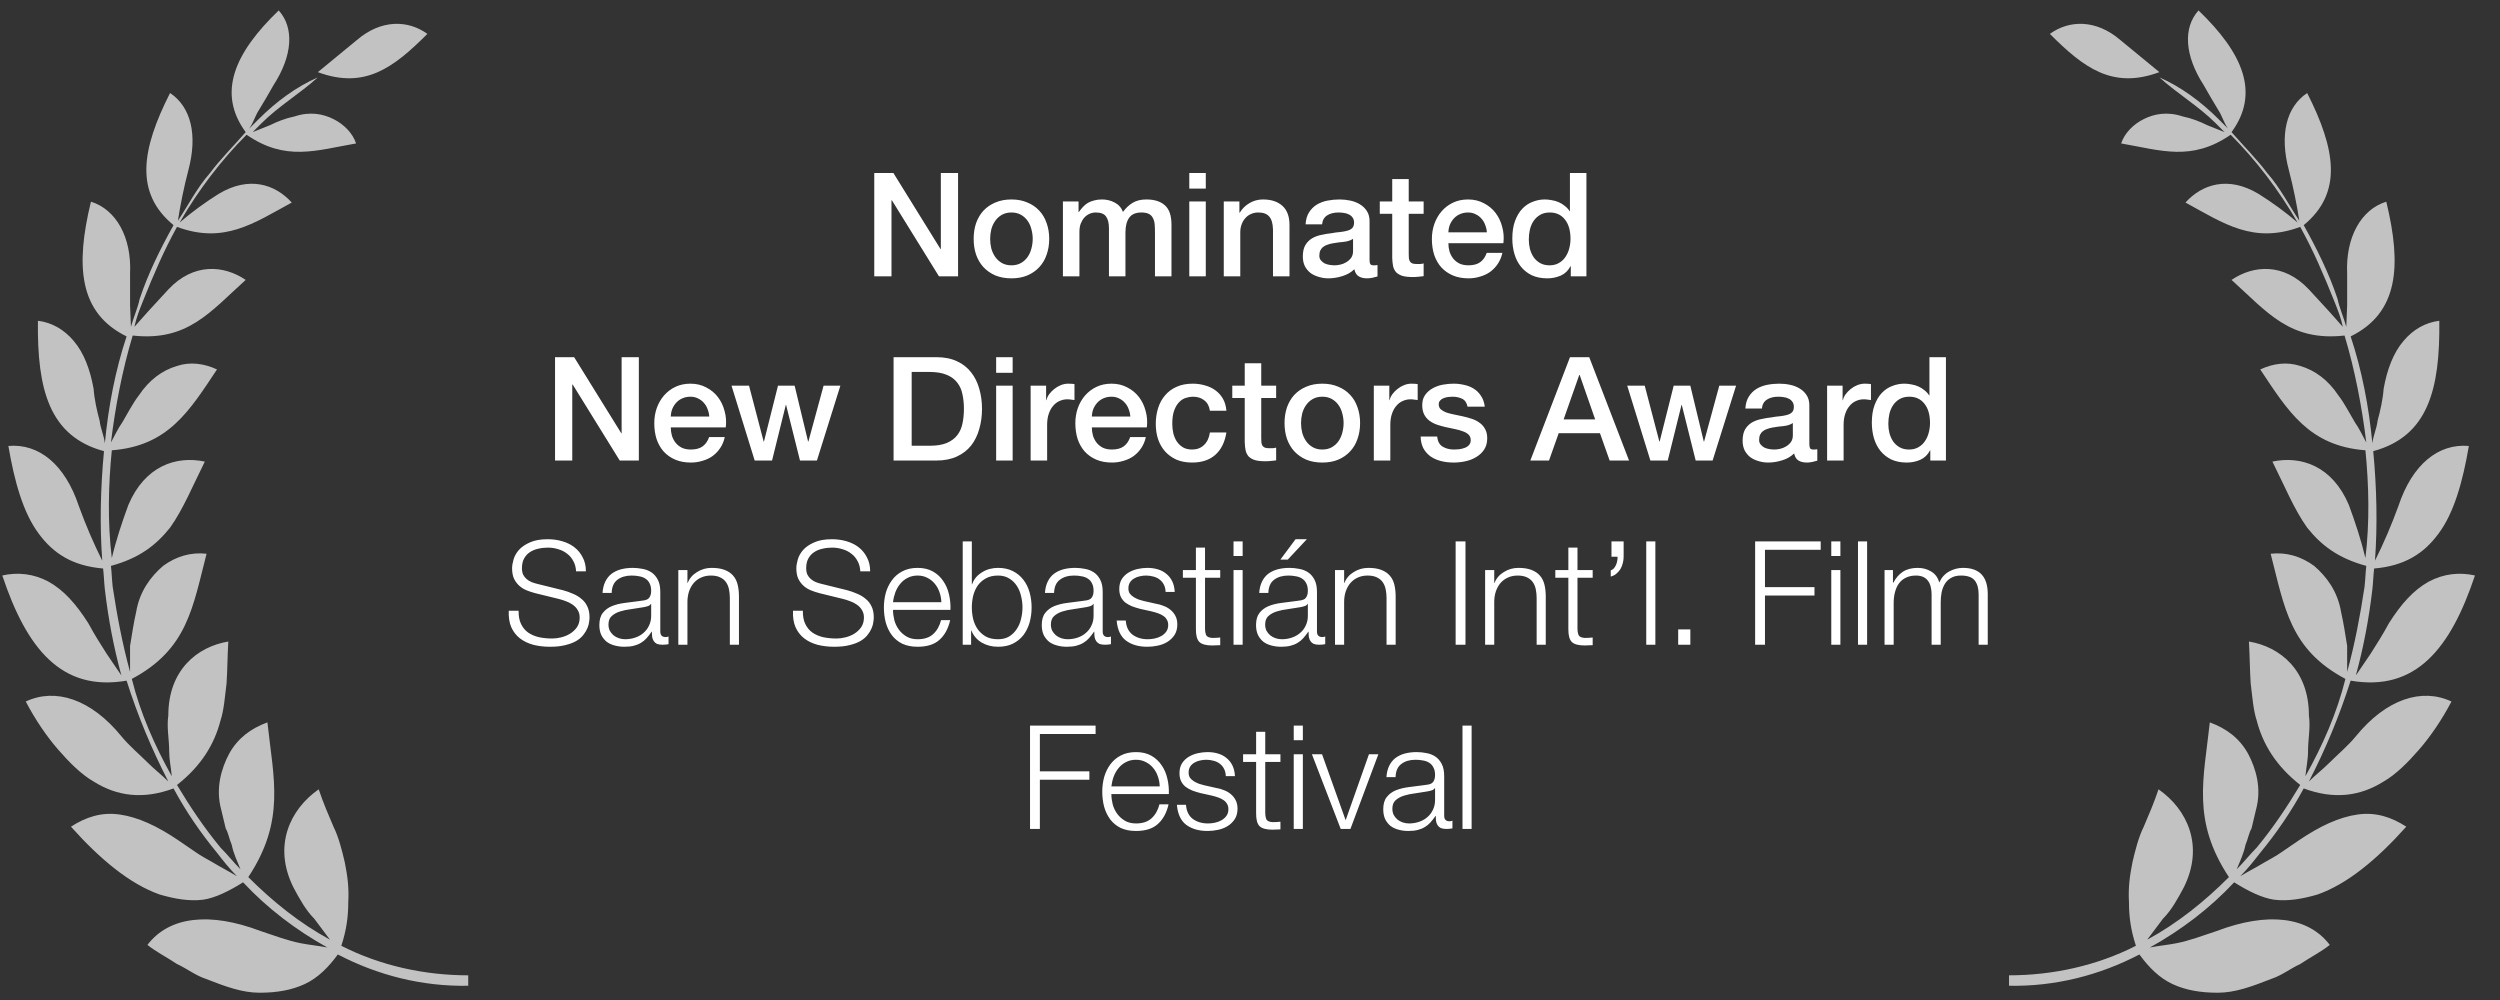 <svg width="190" height="76" viewBox="0 0 190 76" fill="none" xmlns="http://www.w3.org/2000/svg">
<rect x="0" y="0" width="190" height="76" fill="#333333" stroke="none"/>
<g style="mix-blend-mode:difference">
<path d="M66.444 13.146H67.896L71.482 18.932H71.504V13.146H72.813V21H71.361L67.786 15.225H67.753V21H66.444V13.146ZM76.869 21.154C76.414 21.154 76.007 21.081 75.648 20.934C75.296 20.78 74.995 20.571 74.746 20.307C74.504 20.043 74.317 19.728 74.185 19.361C74.06 18.994 73.998 18.591 73.998 18.151C73.998 17.718 74.06 17.319 74.185 16.952C74.317 16.585 74.504 16.27 74.746 16.006C74.995 15.742 75.296 15.537 75.648 15.39C76.007 15.236 76.414 15.159 76.869 15.159C77.323 15.159 77.727 15.236 78.079 15.39C78.438 15.537 78.739 15.742 78.981 16.006C79.23 16.27 79.417 16.585 79.542 16.952C79.674 17.319 79.74 17.718 79.74 18.151C79.74 18.591 79.674 18.994 79.542 19.361C79.417 19.728 79.23 20.043 78.981 20.307C78.739 20.571 78.438 20.78 78.079 20.934C77.727 21.081 77.323 21.154 76.869 21.154ZM76.869 20.164C77.147 20.164 77.389 20.105 77.595 19.988C77.8 19.871 77.969 19.717 78.101 19.526C78.233 19.335 78.328 19.123 78.387 18.888C78.453 18.646 78.486 18.4 78.486 18.151C78.486 17.909 78.453 17.667 78.387 17.425C78.328 17.183 78.233 16.97 78.101 16.787C77.969 16.596 77.8 16.442 77.595 16.325C77.389 16.208 77.147 16.149 76.869 16.149C76.59 16.149 76.348 16.208 76.143 16.325C75.937 16.442 75.769 16.596 75.637 16.787C75.505 16.97 75.406 17.183 75.34 17.425C75.281 17.667 75.252 17.909 75.252 18.151C75.252 18.4 75.281 18.646 75.34 18.888C75.406 19.123 75.505 19.335 75.637 19.526C75.769 19.717 75.937 19.871 76.143 19.988C76.348 20.105 76.59 20.164 76.869 20.164ZM80.782 15.313H81.97V16.105H82.003C82.098 15.966 82.201 15.837 82.311 15.72C82.421 15.603 82.542 15.504 82.674 15.423C82.813 15.342 82.971 15.28 83.147 15.236C83.323 15.185 83.525 15.159 83.752 15.159C84.097 15.159 84.416 15.236 84.709 15.39C85.01 15.544 85.222 15.782 85.347 16.105C85.56 15.812 85.805 15.581 86.084 15.412C86.363 15.243 86.711 15.159 87.129 15.159C87.73 15.159 88.196 15.306 88.526 15.599C88.863 15.892 89.032 16.384 89.032 17.073V21H87.778V17.678C87.778 17.451 87.771 17.245 87.756 17.062C87.741 16.871 87.697 16.71 87.624 16.578C87.558 16.439 87.455 16.332 87.316 16.259C87.177 16.186 86.986 16.149 86.744 16.149C86.319 16.149 86.011 16.281 85.82 16.545C85.629 16.809 85.534 17.183 85.534 17.667V21H84.28V17.348C84.28 16.952 84.207 16.655 84.06 16.457C83.921 16.252 83.66 16.149 83.279 16.149C83.118 16.149 82.96 16.182 82.806 16.248C82.659 16.314 82.527 16.409 82.41 16.534C82.3 16.659 82.208 16.813 82.135 16.996C82.069 17.179 82.036 17.388 82.036 17.623V21H80.782V15.313ZM90.386 13.146H91.64V14.334H90.386V13.146ZM90.386 15.313H91.64V21H90.386V15.313ZM93.007 15.313H94.195V16.149L94.217 16.171C94.407 15.856 94.657 15.61 94.965 15.434C95.273 15.251 95.614 15.159 95.988 15.159C96.611 15.159 97.102 15.32 97.462 15.643C97.821 15.966 98.001 16.45 98.001 17.095V21H96.747V17.425C96.732 16.978 96.637 16.655 96.461 16.457C96.285 16.252 96.01 16.149 95.636 16.149C95.423 16.149 95.232 16.189 95.064 16.27C94.895 16.343 94.752 16.45 94.635 16.589C94.517 16.721 94.426 16.879 94.36 17.062C94.294 17.245 94.261 17.44 94.261 17.645V21H93.007V15.313ZM104.086 19.735C104.086 19.889 104.104 19.999 104.141 20.065C104.185 20.131 104.266 20.164 104.383 20.164C104.42 20.164 104.464 20.164 104.515 20.164C104.566 20.164 104.625 20.157 104.691 20.142V21.011C104.647 21.026 104.588 21.04 104.515 21.055C104.449 21.077 104.379 21.095 104.306 21.11C104.233 21.125 104.159 21.136 104.086 21.143C104.013 21.15 103.95 21.154 103.899 21.154C103.642 21.154 103.43 21.103 103.261 21C103.092 20.897 102.982 20.718 102.931 20.461C102.682 20.703 102.374 20.879 102.007 20.989C101.648 21.099 101.299 21.154 100.962 21.154C100.705 21.154 100.46 21.117 100.225 21.044C99.99 20.978 99.781 20.879 99.598 20.747C99.422 20.608 99.279 20.435 99.169 20.23C99.066 20.017 99.015 19.772 99.015 19.493C99.015 19.141 99.077 18.855 99.202 18.635C99.334 18.415 99.503 18.243 99.708 18.118C99.921 17.993 100.155 17.905 100.412 17.854C100.676 17.795 100.94 17.751 101.204 17.722C101.431 17.678 101.648 17.649 101.853 17.634C102.058 17.612 102.238 17.579 102.392 17.535C102.553 17.491 102.678 17.425 102.766 17.337C102.861 17.242 102.909 17.102 102.909 16.919C102.909 16.758 102.869 16.626 102.788 16.523C102.715 16.42 102.619 16.343 102.502 16.292C102.392 16.233 102.267 16.197 102.128 16.182C101.989 16.16 101.857 16.149 101.732 16.149C101.38 16.149 101.09 16.222 100.863 16.369C100.636 16.516 100.507 16.743 100.478 17.051H99.224C99.246 16.684 99.334 16.38 99.488 16.138C99.642 15.896 99.836 15.702 100.071 15.555C100.313 15.408 100.584 15.306 100.885 15.247C101.186 15.188 101.494 15.159 101.809 15.159C102.088 15.159 102.363 15.188 102.634 15.247C102.905 15.306 103.147 15.401 103.36 15.533C103.58 15.665 103.756 15.837 103.888 16.05C104.02 16.255 104.086 16.508 104.086 16.809V19.735ZM102.832 18.151C102.641 18.276 102.407 18.353 102.128 18.382C101.849 18.404 101.571 18.441 101.292 18.492C101.16 18.514 101.032 18.547 100.907 18.591C100.782 18.628 100.672 18.683 100.577 18.756C100.482 18.822 100.405 18.914 100.346 19.031C100.295 19.141 100.269 19.277 100.269 19.438C100.269 19.577 100.309 19.695 100.39 19.79C100.471 19.885 100.566 19.962 100.676 20.021C100.793 20.072 100.918 20.109 101.05 20.131C101.189 20.153 101.314 20.164 101.424 20.164C101.563 20.164 101.714 20.146 101.875 20.109C102.036 20.072 102.187 20.01 102.326 19.922C102.473 19.834 102.594 19.724 102.689 19.592C102.784 19.453 102.832 19.284 102.832 19.086V18.151ZM104.863 15.313H105.809V13.608H107.063V15.313H108.196V16.248H107.063V19.284C107.063 19.416 107.067 19.53 107.074 19.625C107.089 19.72 107.115 19.801 107.151 19.867C107.195 19.933 107.258 19.984 107.338 20.021C107.419 20.05 107.529 20.065 107.668 20.065C107.756 20.065 107.844 20.065 107.932 20.065C108.02 20.058 108.108 20.043 108.196 20.021V20.989C108.057 21.004 107.921 21.018 107.789 21.033C107.657 21.048 107.522 21.055 107.382 21.055C107.052 21.055 106.785 21.026 106.579 20.967C106.381 20.901 106.224 20.809 106.106 20.692C105.996 20.567 105.919 20.413 105.875 20.23C105.839 20.047 105.817 19.838 105.809 19.603V16.248H104.863V15.313ZM113.003 17.656C112.989 17.458 112.945 17.267 112.871 17.084C112.805 16.901 112.71 16.743 112.585 16.611C112.468 16.472 112.321 16.362 112.145 16.281C111.977 16.193 111.786 16.149 111.573 16.149C111.353 16.149 111.152 16.189 110.968 16.27C110.792 16.343 110.638 16.45 110.506 16.589C110.382 16.721 110.279 16.879 110.198 17.062C110.125 17.245 110.085 17.443 110.077 17.656H113.003ZM110.077 18.481C110.077 18.701 110.107 18.914 110.165 19.119C110.231 19.324 110.327 19.504 110.451 19.658C110.576 19.812 110.734 19.937 110.924 20.032C111.115 20.12 111.342 20.164 111.606 20.164C111.973 20.164 112.266 20.087 112.486 19.933C112.714 19.772 112.882 19.533 112.992 19.218H114.18C114.114 19.526 114.001 19.801 113.839 20.043C113.678 20.285 113.484 20.49 113.256 20.659C113.029 20.82 112.772 20.941 112.486 21.022C112.208 21.11 111.914 21.154 111.606 21.154C111.159 21.154 110.763 21.081 110.418 20.934C110.074 20.787 109.78 20.582 109.538 20.318C109.304 20.054 109.124 19.739 108.999 19.372C108.882 19.005 108.823 18.602 108.823 18.162C108.823 17.759 108.886 17.377 109.01 17.018C109.142 16.651 109.326 16.332 109.56 16.061C109.802 15.782 110.092 15.562 110.429 15.401C110.767 15.24 111.148 15.159 111.573 15.159C112.021 15.159 112.42 15.254 112.772 15.445C113.132 15.628 113.429 15.874 113.663 16.182C113.898 16.49 114.067 16.846 114.169 17.249C114.279 17.645 114.309 18.056 114.257 18.481H110.077ZM120.568 21H119.38V20.23H119.358C119.189 20.56 118.943 20.798 118.621 20.945C118.298 21.084 117.957 21.154 117.598 21.154C117.15 21.154 116.758 21.077 116.421 20.923C116.091 20.762 115.816 20.545 115.596 20.274C115.376 20.003 115.211 19.684 115.101 19.317C114.991 18.943 114.936 18.543 114.936 18.118C114.936 17.605 115.005 17.161 115.145 16.787C115.284 16.413 115.467 16.105 115.695 15.863C115.929 15.621 116.193 15.445 116.487 15.335C116.787 15.218 117.092 15.159 117.4 15.159C117.576 15.159 117.755 15.177 117.939 15.214C118.122 15.243 118.298 15.295 118.467 15.368C118.635 15.441 118.789 15.537 118.929 15.654C119.075 15.764 119.196 15.896 119.292 16.05H119.314V13.146H120.568V21ZM116.19 18.217C116.19 18.459 116.219 18.697 116.278 18.932C116.344 19.167 116.439 19.376 116.564 19.559C116.696 19.742 116.861 19.889 117.059 19.999C117.257 20.109 117.491 20.164 117.763 20.164C118.041 20.164 118.28 20.105 118.478 19.988C118.683 19.871 118.848 19.717 118.973 19.526C119.105 19.335 119.2 19.123 119.259 18.888C119.325 18.646 119.358 18.4 119.358 18.151C119.358 17.52 119.215 17.029 118.929 16.677C118.65 16.325 118.269 16.149 117.785 16.149C117.491 16.149 117.242 16.211 117.037 16.336C116.839 16.453 116.674 16.611 116.542 16.809C116.417 17 116.325 17.22 116.267 17.469C116.215 17.711 116.19 17.96 116.19 18.217ZM42.183 27.146H43.635L47.221 32.932H47.243V27.146H48.552V35H47.1L43.525 29.225H43.492V35H42.183V27.146ZM53.905 31.656C53.891 31.458 53.847 31.267 53.773 31.084C53.707 30.901 53.612 30.743 53.487 30.611C53.37 30.472 53.223 30.362 53.047 30.281C52.879 30.193 52.688 30.149 52.475 30.149C52.255 30.149 52.054 30.189 51.87 30.27C51.694 30.343 51.54 30.45 51.408 30.589C51.284 30.721 51.181 30.879 51.1 31.062C51.027 31.245 50.987 31.443 50.979 31.656H53.905ZM50.979 32.481C50.979 32.701 51.009 32.914 51.067 33.119C51.133 33.324 51.229 33.504 51.353 33.658C51.478 33.812 51.636 33.937 51.826 34.032C52.017 34.12 52.244 34.164 52.508 34.164C52.875 34.164 53.168 34.087 53.388 33.933C53.616 33.772 53.784 33.533 53.894 33.218H55.082C55.016 33.526 54.903 33.801 54.741 34.043C54.58 34.285 54.386 34.49 54.158 34.659C53.931 34.82 53.674 34.941 53.388 35.022C53.11 35.11 52.816 35.154 52.508 35.154C52.061 35.154 51.665 35.081 51.32 34.934C50.976 34.787 50.682 34.582 50.44 34.318C50.206 34.054 50.026 33.739 49.901 33.372C49.784 33.005 49.725 32.602 49.725 32.162C49.725 31.759 49.788 31.377 49.912 31.018C50.044 30.651 50.228 30.332 50.462 30.061C50.704 29.782 50.994 29.562 51.331 29.401C51.669 29.24 52.05 29.159 52.475 29.159C52.923 29.159 53.322 29.254 53.674 29.445C54.034 29.628 54.331 29.874 54.565 30.182C54.8 30.49 54.969 30.846 55.071 31.249C55.181 31.645 55.211 32.056 55.159 32.481H50.979ZM55.596 29.313H56.927L58.038 33.559H58.06L59.127 29.313H60.392L61.415 33.559H61.437L62.592 29.313H63.868L62.086 35H60.799L59.743 30.776H59.721L58.676 35H57.356L55.596 29.313ZM67.912 27.146H71.168C71.769 27.146 72.29 27.249 72.73 27.454C73.17 27.659 73.529 27.942 73.808 28.301C74.086 28.653 74.292 29.067 74.424 29.544C74.563 30.021 74.633 30.53 74.633 31.073C74.633 31.616 74.563 32.125 74.424 32.602C74.292 33.079 74.086 33.497 73.808 33.856C73.529 34.208 73.17 34.487 72.73 34.692C72.29 34.897 71.769 35 71.168 35H67.912V27.146ZM69.287 33.878H70.64C71.175 33.878 71.611 33.808 71.949 33.669C72.293 33.522 72.561 33.324 72.752 33.075C72.95 32.818 73.082 32.521 73.148 32.184C73.221 31.839 73.258 31.469 73.258 31.073C73.258 30.677 73.221 30.31 73.148 29.973C73.082 29.628 72.95 29.331 72.752 29.082C72.561 28.825 72.293 28.627 71.949 28.488C71.611 28.341 71.175 28.268 70.64 28.268H69.287V33.878ZM75.707 27.146H76.961V28.334H75.707V27.146ZM75.707 29.313H76.961V35H75.707V29.313ZM78.328 29.313H79.504V30.413H79.526C79.563 30.259 79.633 30.109 79.736 29.962C79.846 29.815 79.974 29.683 80.121 29.566C80.275 29.441 80.443 29.342 80.626 29.269C80.81 29.196 80.997 29.159 81.188 29.159C81.334 29.159 81.433 29.163 81.484 29.17C81.543 29.177 81.602 29.185 81.66 29.192V30.402C81.573 30.387 81.481 30.376 81.385 30.369C81.297 30.354 81.21 30.347 81.121 30.347C80.909 30.347 80.707 30.391 80.516 30.479C80.333 30.56 80.172 30.684 80.032 30.853C79.893 31.014 79.783 31.216 79.703 31.458C79.622 31.7 79.582 31.979 79.582 32.294V35H78.328V29.313ZM85.906 31.656C85.892 31.458 85.848 31.267 85.774 31.084C85.708 30.901 85.613 30.743 85.488 30.611C85.371 30.472 85.224 30.362 85.048 30.281C84.88 30.193 84.689 30.149 84.476 30.149C84.256 30.149 84.055 30.189 83.871 30.27C83.695 30.343 83.541 30.45 83.409 30.589C83.285 30.721 83.182 30.879 83.101 31.062C83.028 31.245 82.988 31.443 82.98 31.656H85.906ZM82.98 32.481C82.98 32.701 83.01 32.914 83.068 33.119C83.134 33.324 83.23 33.504 83.354 33.658C83.479 33.812 83.637 33.937 83.827 34.032C84.018 34.12 84.245 34.164 84.509 34.164C84.876 34.164 85.169 34.087 85.389 33.933C85.617 33.772 85.785 33.533 85.895 33.218H87.083C87.017 33.526 86.904 33.801 86.742 34.043C86.581 34.285 86.387 34.49 86.159 34.659C85.932 34.82 85.675 34.941 85.389 35.022C85.111 35.11 84.817 35.154 84.509 35.154C84.062 35.154 83.666 35.081 83.321 34.934C82.977 34.787 82.683 34.582 82.441 34.318C82.207 34.054 82.027 33.739 81.902 33.372C81.785 33.005 81.726 32.602 81.726 32.162C81.726 31.759 81.789 31.377 81.913 31.018C82.045 30.651 82.229 30.332 82.463 30.061C82.705 29.782 82.995 29.562 83.332 29.401C83.67 29.24 84.051 29.159 84.476 29.159C84.924 29.159 85.323 29.254 85.675 29.445C86.035 29.628 86.332 29.874 86.566 30.182C86.801 30.49 86.97 30.846 87.072 31.249C87.182 31.645 87.212 32.056 87.16 32.481H82.98ZM91.953 31.216C91.901 30.864 91.758 30.6 91.524 30.424C91.296 30.241 91.007 30.149 90.655 30.149C90.493 30.149 90.321 30.178 90.138 30.237C89.954 30.288 89.786 30.391 89.632 30.545C89.478 30.692 89.349 30.901 89.247 31.172C89.144 31.436 89.093 31.784 89.093 32.217C89.093 32.452 89.118 32.686 89.17 32.921C89.228 33.156 89.316 33.365 89.434 33.548C89.558 33.731 89.716 33.882 89.907 33.999C90.097 34.109 90.328 34.164 90.6 34.164C90.966 34.164 91.267 34.05 91.502 33.823C91.744 33.596 91.894 33.277 91.953 32.866H93.207C93.089 33.607 92.807 34.175 92.36 34.571C91.92 34.96 91.333 35.154 90.6 35.154C90.152 35.154 89.756 35.081 89.412 34.934C89.074 34.78 88.788 34.575 88.554 34.318C88.319 34.054 88.139 33.742 88.015 33.383C87.897 33.024 87.839 32.635 87.839 32.217C87.839 31.792 87.897 31.392 88.015 31.018C88.132 30.644 88.308 30.321 88.543 30.05C88.777 29.771 89.067 29.555 89.412 29.401C89.764 29.24 90.174 29.159 90.644 29.159C90.974 29.159 91.285 29.203 91.579 29.291C91.879 29.372 92.143 29.496 92.371 29.665C92.605 29.834 92.796 30.046 92.943 30.303C93.089 30.56 93.177 30.864 93.207 31.216H91.953ZM93.654 29.313H94.6V27.608H95.854V29.313H96.987V30.248H95.854V33.284C95.854 33.416 95.858 33.53 95.865 33.625C95.88 33.72 95.905 33.801 95.942 33.867C95.986 33.933 96.048 33.984 96.129 34.021C96.21 34.05 96.32 34.065 96.459 34.065C96.547 34.065 96.635 34.065 96.723 34.065C96.811 34.058 96.899 34.043 96.987 34.021V34.989C96.848 35.004 96.712 35.018 96.58 35.033C96.448 35.048 96.312 35.055 96.173 35.055C95.843 35.055 95.575 35.026 95.37 34.967C95.172 34.901 95.014 34.809 94.897 34.692C94.787 34.567 94.71 34.413 94.666 34.23C94.629 34.047 94.607 33.838 94.6 33.603V30.248H93.654V29.313ZM100.496 35.154C100.041 35.154 99.634 35.081 99.275 34.934C98.923 34.78 98.622 34.571 98.373 34.307C98.131 34.043 97.944 33.728 97.812 33.361C97.687 32.994 97.625 32.591 97.625 32.151C97.625 31.718 97.687 31.319 97.812 30.952C97.944 30.585 98.131 30.27 98.373 30.006C98.622 29.742 98.923 29.537 99.275 29.39C99.634 29.236 100.041 29.159 100.496 29.159C100.951 29.159 101.354 29.236 101.706 29.39C102.065 29.537 102.366 29.742 102.608 30.006C102.857 30.27 103.044 30.585 103.169 30.952C103.301 31.319 103.367 31.718 103.367 32.151C103.367 32.591 103.301 32.994 103.169 33.361C103.044 33.728 102.857 34.043 102.608 34.307C102.366 34.571 102.065 34.78 101.706 34.934C101.354 35.081 100.951 35.154 100.496 35.154ZM100.496 34.164C100.775 34.164 101.017 34.105 101.222 33.988C101.427 33.871 101.596 33.717 101.728 33.526C101.86 33.335 101.955 33.123 102.014 32.888C102.08 32.646 102.113 32.4 102.113 32.151C102.113 31.909 102.08 31.667 102.014 31.425C101.955 31.183 101.86 30.97 101.728 30.787C101.596 30.596 101.427 30.442 101.222 30.325C101.017 30.208 100.775 30.149 100.496 30.149C100.217 30.149 99.975 30.208 99.77 30.325C99.565 30.442 99.396 30.596 99.264 30.787C99.132 30.97 99.033 31.183 98.967 31.425C98.908 31.667 98.879 31.909 98.879 32.151C98.879 32.4 98.908 32.646 98.967 32.888C99.033 33.123 99.132 33.335 99.264 33.526C99.396 33.717 99.565 33.871 99.77 33.988C99.975 34.105 100.217 34.164 100.496 34.164ZM104.41 29.313H105.587V30.413H105.609C105.645 30.259 105.715 30.109 105.818 29.962C105.928 29.815 106.056 29.683 106.203 29.566C106.357 29.441 106.525 29.342 106.709 29.269C106.892 29.196 107.079 29.159 107.27 29.159C107.416 29.159 107.515 29.163 107.567 29.17C107.625 29.177 107.684 29.185 107.743 29.192V30.402C107.655 30.387 107.563 30.376 107.468 30.369C107.38 30.354 107.292 30.347 107.204 30.347C106.991 30.347 106.789 30.391 106.599 30.479C106.415 30.56 106.254 30.684 106.115 30.853C105.975 31.014 105.865 31.216 105.785 31.458C105.704 31.7 105.664 31.979 105.664 32.294V35H104.41V29.313ZM109.223 33.174C109.259 33.541 109.399 33.797 109.641 33.944C109.883 34.091 110.172 34.164 110.51 34.164C110.627 34.164 110.759 34.157 110.906 34.142C111.06 34.12 111.203 34.083 111.335 34.032C111.467 33.981 111.573 33.907 111.654 33.812C111.742 33.709 111.782 33.577 111.775 33.416C111.767 33.255 111.709 33.123 111.599 33.02C111.489 32.917 111.346 32.837 111.17 32.778C111.001 32.712 110.807 32.657 110.587 32.613C110.367 32.569 110.143 32.521 109.916 32.47C109.681 32.419 109.454 32.356 109.234 32.283C109.021 32.21 108.827 32.111 108.651 31.986C108.482 31.861 108.346 31.704 108.244 31.513C108.141 31.315 108.09 31.073 108.09 30.787C108.09 30.479 108.163 30.222 108.31 30.017C108.464 29.804 108.654 29.636 108.882 29.511C109.116 29.379 109.373 29.287 109.652 29.236C109.938 29.185 110.209 29.159 110.466 29.159C110.759 29.159 111.038 29.192 111.302 29.258C111.573 29.317 111.815 29.416 112.028 29.555C112.248 29.694 112.427 29.878 112.567 30.105C112.713 30.325 112.805 30.593 112.842 30.908H111.533C111.474 30.607 111.335 30.406 111.115 30.303C110.902 30.2 110.656 30.149 110.378 30.149C110.29 30.149 110.183 30.156 110.059 30.171C109.941 30.186 109.828 30.215 109.718 30.259C109.615 30.296 109.527 30.354 109.454 30.435C109.38 30.508 109.344 30.607 109.344 30.732C109.344 30.886 109.395 31.011 109.498 31.106C109.608 31.201 109.747 31.282 109.916 31.348C110.092 31.407 110.29 31.458 110.51 31.502C110.73 31.546 110.957 31.594 111.192 31.645C111.419 31.696 111.643 31.759 111.863 31.832C112.083 31.905 112.277 32.004 112.446 32.129C112.622 32.254 112.761 32.411 112.864 32.602C112.974 32.793 113.029 33.027 113.029 33.306C113.029 33.643 112.952 33.929 112.798 34.164C112.644 34.399 112.442 34.589 112.193 34.736C111.951 34.883 111.679 34.989 111.379 35.055C111.078 35.121 110.781 35.154 110.488 35.154C110.128 35.154 109.795 35.114 109.487 35.033C109.186 34.952 108.922 34.831 108.695 34.67C108.475 34.501 108.299 34.296 108.167 34.054C108.042 33.805 107.976 33.511 107.969 33.174H109.223ZM119.319 27.146H120.782L123.807 35H122.333L121.596 32.921H118.461L117.724 35H116.305L119.319 27.146ZM118.835 31.876H121.233L120.056 28.499H120.023L118.835 31.876ZM123.669 29.313H125L126.111 33.559H126.133L127.2 29.313H128.465L129.488 33.559H129.51L130.665 29.313H131.941L130.159 35H128.872L127.816 30.776H127.794L126.749 35H125.429L123.669 29.313ZM137.51 33.735C137.51 33.889 137.529 33.999 137.565 34.065C137.609 34.131 137.69 34.164 137.807 34.164C137.844 34.164 137.888 34.164 137.939 34.164C137.991 34.164 138.049 34.157 138.115 34.142V35.011C138.071 35.026 138.013 35.04 137.939 35.055C137.873 35.077 137.804 35.095 137.73 35.11C137.657 35.125 137.584 35.136 137.51 35.143C137.437 35.15 137.375 35.154 137.323 35.154C137.067 35.154 136.854 35.103 136.685 35C136.517 34.897 136.407 34.718 136.355 34.461C136.106 34.703 135.798 34.879 135.431 34.989C135.072 35.099 134.724 35.154 134.386 35.154C134.13 35.154 133.884 35.117 133.649 35.044C133.415 34.978 133.206 34.879 133.022 34.747C132.846 34.608 132.703 34.435 132.593 34.23C132.491 34.017 132.439 33.772 132.439 33.493C132.439 33.141 132.502 32.855 132.626 32.635C132.758 32.415 132.927 32.243 133.132 32.118C133.345 31.993 133.58 31.905 133.836 31.854C134.1 31.795 134.364 31.751 134.628 31.722C134.856 31.678 135.072 31.649 135.277 31.634C135.483 31.612 135.662 31.579 135.816 31.535C135.978 31.491 136.102 31.425 136.19 31.337C136.286 31.242 136.333 31.102 136.333 30.919C136.333 30.758 136.293 30.626 136.212 30.523C136.139 30.42 136.044 30.343 135.926 30.292C135.816 30.233 135.692 30.197 135.552 30.182C135.413 30.16 135.281 30.149 135.156 30.149C134.804 30.149 134.515 30.222 134.287 30.369C134.06 30.516 133.932 30.743 133.902 31.051H132.648C132.67 30.684 132.758 30.38 132.912 30.138C133.066 29.896 133.261 29.702 133.495 29.555C133.737 29.408 134.009 29.306 134.309 29.247C134.61 29.188 134.918 29.159 135.233 29.159C135.512 29.159 135.787 29.188 136.058 29.247C136.33 29.306 136.572 29.401 136.784 29.533C137.004 29.665 137.18 29.837 137.312 30.05C137.444 30.255 137.51 30.508 137.51 30.809V33.735ZM136.256 32.151C136.066 32.276 135.831 32.353 135.552 32.382C135.274 32.404 134.995 32.441 134.716 32.492C134.584 32.514 134.456 32.547 134.331 32.591C134.207 32.628 134.097 32.683 134.001 32.756C133.906 32.822 133.829 32.914 133.77 33.031C133.719 33.141 133.693 33.277 133.693 33.438C133.693 33.577 133.734 33.695 133.814 33.79C133.895 33.885 133.99 33.962 134.1 34.021C134.218 34.072 134.342 34.109 134.474 34.131C134.614 34.153 134.738 34.164 134.848 34.164C134.988 34.164 135.138 34.146 135.299 34.109C135.461 34.072 135.611 34.01 135.75 33.922C135.897 33.834 136.018 33.724 136.113 33.592C136.209 33.453 136.256 33.284 136.256 33.086V32.151ZM138.86 29.313H140.037V30.413H140.059C140.095 30.259 140.165 30.109 140.268 29.962C140.378 29.815 140.506 29.683 140.653 29.566C140.807 29.441 140.975 29.342 141.159 29.269C141.342 29.196 141.529 29.159 141.72 29.159C141.866 29.159 141.965 29.163 142.017 29.17C142.075 29.177 142.134 29.185 142.193 29.192V30.402C142.105 30.387 142.013 30.376 141.918 30.369C141.83 30.354 141.742 30.347 141.654 30.347C141.441 30.347 141.239 30.391 141.049 30.479C140.865 30.56 140.704 30.684 140.565 30.853C140.425 31.014 140.315 31.216 140.235 31.458C140.154 31.7 140.114 31.979 140.114 32.294V35H138.86V29.313ZM147.891 35H146.703V34.23H146.681C146.512 34.56 146.266 34.798 145.944 34.945C145.621 35.084 145.28 35.154 144.921 35.154C144.473 35.154 144.081 35.077 143.744 34.923C143.414 34.762 143.139 34.545 142.919 34.274C142.699 34.003 142.534 33.684 142.424 33.317C142.314 32.943 142.259 32.543 142.259 32.118C142.259 31.605 142.328 31.161 142.468 30.787C142.607 30.413 142.79 30.105 143.018 29.863C143.252 29.621 143.516 29.445 143.81 29.335C144.11 29.218 144.415 29.159 144.723 29.159C144.899 29.159 145.078 29.177 145.262 29.214C145.445 29.243 145.621 29.295 145.79 29.368C145.958 29.441 146.112 29.537 146.252 29.654C146.398 29.764 146.519 29.896 146.615 30.05H146.637V27.146H147.891V35ZM143.513 32.217C143.513 32.459 143.542 32.697 143.601 32.932C143.667 33.167 143.762 33.376 143.887 33.559C144.019 33.742 144.184 33.889 144.382 33.999C144.58 34.109 144.814 34.164 145.086 34.164C145.364 34.164 145.603 34.105 145.801 33.988C146.006 33.871 146.171 33.717 146.296 33.526C146.428 33.335 146.523 33.123 146.582 32.888C146.648 32.646 146.681 32.4 146.681 32.151C146.681 31.52 146.538 31.029 146.252 30.677C145.973 30.325 145.592 30.149 145.108 30.149C144.814 30.149 144.565 30.211 144.36 30.336C144.162 30.453 143.997 30.611 143.865 30.809C143.74 31 143.648 31.22 143.59 31.469C143.538 31.711 143.513 31.96 143.513 32.217ZM39.414 46.415C39.407 46.818 39.469 47.156 39.602 47.427C39.733 47.698 39.913 47.915 40.141 48.076C40.375 48.237 40.65 48.355 40.965 48.428C41.281 48.494 41.618 48.527 41.977 48.527C42.183 48.527 42.407 48.498 42.648 48.439C42.891 48.38 43.114 48.289 43.319 48.164C43.532 48.032 43.708 47.867 43.847 47.669C43.987 47.464 44.056 47.218 44.056 46.932C44.056 46.712 44.005 46.521 43.903 46.36C43.807 46.199 43.679 46.063 43.517 45.953C43.364 45.843 43.191 45.755 43.001 45.689C42.81 45.616 42.623 45.557 42.44 45.513L40.691 45.084C40.463 45.025 40.239 44.952 40.02 44.864C39.807 44.776 39.62 44.659 39.459 44.512C39.297 44.365 39.165 44.186 39.062 43.973C38.967 43.76 38.919 43.5 38.919 43.192C38.919 43.001 38.956 42.778 39.029 42.521C39.103 42.264 39.239 42.022 39.437 41.795C39.642 41.568 39.92 41.377 40.273 41.223C40.624 41.062 41.075 40.981 41.626 40.981C42.014 40.981 42.385 41.032 42.736 41.135C43.089 41.238 43.397 41.392 43.66 41.597C43.925 41.802 44.133 42.059 44.288 42.367C44.449 42.668 44.529 43.02 44.529 43.423H43.782C43.767 43.122 43.697 42.862 43.572 42.642C43.455 42.415 43.297 42.228 43.099 42.081C42.909 41.927 42.685 41.813 42.428 41.74C42.179 41.659 41.915 41.619 41.636 41.619C41.38 41.619 41.13 41.648 40.889 41.707C40.654 41.758 40.445 41.846 40.261 41.971C40.086 42.088 39.943 42.246 39.833 42.444C39.722 42.642 39.667 42.888 39.667 43.181C39.667 43.364 39.697 43.526 39.755 43.665C39.822 43.797 39.91 43.911 40.02 44.006C40.13 44.101 40.254 44.178 40.394 44.237C40.54 44.296 40.694 44.343 40.855 44.38L42.77 44.853C43.048 44.926 43.309 45.018 43.55 45.128C43.8 45.231 44.016 45.363 44.2 45.524C44.39 45.678 44.537 45.869 44.639 46.096C44.749 46.323 44.804 46.598 44.804 46.921C44.804 47.009 44.794 47.126 44.772 47.273C44.757 47.42 44.713 47.577 44.639 47.746C44.574 47.907 44.474 48.072 44.343 48.241C44.218 48.41 44.042 48.564 43.815 48.703C43.594 48.835 43.319 48.941 42.989 49.022C42.66 49.11 42.264 49.154 41.801 49.154C41.34 49.154 40.91 49.103 40.514 49C40.118 48.89 39.781 48.725 39.502 48.505C39.224 48.285 39.008 48.003 38.853 47.658C38.707 47.313 38.645 46.899 38.666 46.415H39.414ZM45.793 45.062C45.815 44.732 45.885 44.446 46.002 44.204C46.12 43.962 46.277 43.764 46.475 43.61C46.681 43.456 46.919 43.342 47.19 43.269C47.462 43.196 47.762 43.159 48.092 43.159C48.342 43.159 48.591 43.185 48.84 43.236C49.09 43.28 49.313 43.368 49.511 43.5C49.709 43.632 49.871 43.819 49.995 44.061C50.12 44.296 50.182 44.604 50.182 44.985V47.999C50.182 48.278 50.318 48.417 50.589 48.417C50.67 48.417 50.743 48.402 50.809 48.373V48.956C50.729 48.971 50.655 48.982 50.589 48.989C50.531 48.996 50.454 49 50.358 49C50.182 49 50.039 48.978 49.929 48.934C49.827 48.883 49.746 48.813 49.687 48.725C49.629 48.637 49.588 48.534 49.566 48.417C49.552 48.292 49.544 48.157 49.544 48.01H49.522C49.398 48.193 49.269 48.358 49.137 48.505C49.013 48.644 48.87 48.762 48.708 48.857C48.554 48.952 48.375 49.026 48.169 49.077C47.971 49.128 47.733 49.154 47.454 49.154C47.19 49.154 46.941 49.121 46.706 49.055C46.479 48.996 46.277 48.901 46.101 48.769C45.933 48.63 45.797 48.457 45.694 48.252C45.599 48.039 45.551 47.79 45.551 47.504C45.551 47.108 45.639 46.8 45.815 46.58C45.991 46.353 46.222 46.18 46.508 46.063C46.802 45.946 47.128 45.865 47.487 45.821C47.854 45.77 48.224 45.722 48.598 45.678C48.745 45.663 48.873 45.645 48.983 45.623C49.093 45.601 49.185 45.564 49.258 45.513C49.332 45.454 49.387 45.377 49.423 45.282C49.467 45.187 49.489 45.062 49.489 44.908C49.489 44.673 49.449 44.483 49.368 44.336C49.295 44.182 49.189 44.061 49.049 43.973C48.917 43.885 48.76 43.826 48.576 43.797C48.4 43.76 48.21 43.742 48.004 43.742C47.564 43.742 47.205 43.848 46.926 44.061C46.648 44.266 46.501 44.6 46.486 45.062H45.793ZM49.489 45.898H49.467C49.423 45.979 49.339 46.037 49.214 46.074C49.09 46.111 48.98 46.136 48.884 46.151C48.591 46.202 48.287 46.25 47.971 46.294C47.663 46.331 47.381 46.389 47.124 46.47C46.868 46.551 46.655 46.668 46.486 46.822C46.325 46.969 46.244 47.181 46.244 47.46C46.244 47.636 46.277 47.794 46.343 47.933C46.417 48.065 46.512 48.182 46.629 48.285C46.747 48.38 46.882 48.454 47.036 48.505C47.19 48.556 47.348 48.582 47.509 48.582C47.773 48.582 48.026 48.542 48.268 48.461C48.51 48.38 48.719 48.263 48.895 48.109C49.079 47.955 49.222 47.768 49.324 47.548C49.434 47.328 49.489 47.079 49.489 46.8V45.898ZM51.552 43.324H52.245V44.303H52.267C52.399 43.958 52.634 43.683 52.971 43.478C53.309 43.265 53.679 43.159 54.082 43.159C54.478 43.159 54.808 43.21 55.072 43.313C55.344 43.416 55.56 43.562 55.721 43.753C55.883 43.936 55.996 44.164 56.062 44.435C56.128 44.706 56.161 45.011 56.161 45.348V49H55.468V45.458C55.468 45.216 55.446 44.992 55.402 44.787C55.358 44.574 55.281 44.391 55.171 44.237C55.061 44.083 54.911 43.962 54.72 43.874C54.537 43.786 54.306 43.742 54.027 43.742C53.749 43.742 53.499 43.793 53.279 43.896C53.067 43.991 52.883 44.127 52.729 44.303C52.583 44.472 52.465 44.677 52.377 44.919C52.297 45.154 52.253 45.41 52.245 45.689V49H51.552V43.324ZM61.017 46.415C61.01 46.818 61.072 47.156 61.204 47.427C61.336 47.698 61.516 47.915 61.743 48.076C61.978 48.237 62.253 48.355 62.568 48.428C62.883 48.494 63.221 48.527 63.58 48.527C63.785 48.527 64.009 48.498 64.251 48.439C64.493 48.38 64.717 48.289 64.922 48.164C65.135 48.032 65.311 47.867 65.45 47.669C65.589 47.464 65.659 47.218 65.659 46.932C65.659 46.712 65.608 46.521 65.505 46.36C65.41 46.199 65.281 46.063 65.12 45.953C64.966 45.843 64.794 45.755 64.603 45.689C64.412 45.616 64.225 45.557 64.042 45.513L62.293 45.084C62.066 45.025 61.842 44.952 61.622 44.864C61.409 44.776 61.222 44.659 61.061 44.512C60.9 44.365 60.768 44.186 60.665 43.973C60.57 43.76 60.522 43.5 60.522 43.192C60.522 43.001 60.559 42.778 60.632 42.521C60.705 42.264 60.841 42.022 61.039 41.795C61.244 41.568 61.523 41.377 61.875 41.223C62.227 41.062 62.678 40.981 63.228 40.981C63.617 40.981 63.987 41.032 64.339 41.135C64.691 41.238 64.999 41.392 65.263 41.597C65.527 41.802 65.736 42.059 65.89 42.367C66.051 42.668 66.132 43.02 66.132 43.423H65.384C65.369 43.122 65.3 42.862 65.175 42.642C65.058 42.415 64.9 42.228 64.702 42.081C64.511 41.927 64.288 41.813 64.031 41.74C63.782 41.659 63.518 41.619 63.239 41.619C62.982 41.619 62.733 41.648 62.491 41.707C62.256 41.758 62.047 41.846 61.864 41.971C61.688 42.088 61.545 42.246 61.435 42.444C61.325 42.642 61.27 42.888 61.27 43.181C61.27 43.364 61.299 43.526 61.358 43.665C61.424 43.797 61.512 43.911 61.622 44.006C61.732 44.101 61.857 44.178 61.996 44.237C62.143 44.296 62.297 44.343 62.458 44.38L64.372 44.853C64.651 44.926 64.911 45.018 65.153 45.128C65.402 45.231 65.619 45.363 65.802 45.524C65.993 45.678 66.139 45.869 66.242 46.096C66.352 46.323 66.407 46.598 66.407 46.921C66.407 47.009 66.396 47.126 66.374 47.273C66.359 47.42 66.315 47.577 66.242 47.746C66.176 47.907 66.077 48.072 65.945 48.241C65.82 48.41 65.644 48.564 65.417 48.703C65.197 48.835 64.922 48.941 64.592 49.022C64.262 49.11 63.866 49.154 63.404 49.154C62.942 49.154 62.513 49.103 62.117 49C61.721 48.89 61.384 48.725 61.105 48.505C60.826 48.285 60.61 48.003 60.456 47.658C60.309 47.313 60.247 46.899 60.269 46.415H61.017ZM71.543 45.766C71.535 45.502 71.488 45.249 71.4 45.007C71.319 44.765 71.202 44.552 71.048 44.369C70.894 44.178 70.707 44.028 70.487 43.918C70.267 43.801 70.017 43.742 69.739 43.742C69.453 43.742 69.2 43.801 68.98 43.918C68.76 44.028 68.573 44.178 68.419 44.369C68.265 44.552 68.14 44.769 68.045 45.018C67.957 45.26 67.898 45.509 67.869 45.766H71.543ZM67.869 46.349C67.869 46.598 67.902 46.859 67.968 47.13C68.041 47.394 68.155 47.632 68.309 47.845C68.463 48.058 68.657 48.234 68.892 48.373C69.126 48.512 69.409 48.582 69.739 48.582C70.245 48.582 70.641 48.45 70.927 48.186C71.213 47.922 71.411 47.57 71.521 47.13H72.214C72.067 47.775 71.796 48.274 71.4 48.626C71.011 48.978 70.457 49.154 69.739 49.154C69.291 49.154 68.903 49.077 68.573 48.923C68.25 48.762 67.986 48.545 67.781 48.274C67.575 47.995 67.421 47.676 67.319 47.317C67.223 46.95 67.176 46.565 67.176 46.162C67.176 45.788 67.223 45.421 67.319 45.062C67.421 44.703 67.575 44.384 67.781 44.105C67.986 43.819 68.25 43.592 68.573 43.423C68.903 43.247 69.291 43.159 69.739 43.159C70.193 43.159 70.582 43.251 70.905 43.434C71.227 43.617 71.488 43.859 71.686 44.16C71.891 44.453 72.038 44.794 72.126 45.183C72.214 45.564 72.25 45.953 72.236 46.349H67.869ZM73.166 41.146H73.859V44.402H73.881C73.954 44.197 74.057 44.017 74.189 43.863C74.328 43.709 74.486 43.581 74.662 43.478C74.838 43.368 75.028 43.287 75.234 43.236C75.439 43.185 75.644 43.159 75.85 43.159C76.282 43.159 76.656 43.24 76.972 43.401C77.294 43.562 77.562 43.782 77.775 44.061C77.987 44.332 78.145 44.651 78.248 45.018C78.35 45.377 78.402 45.759 78.402 46.162C78.402 46.565 78.35 46.95 78.248 47.317C78.145 47.676 77.987 47.995 77.775 48.274C77.562 48.545 77.294 48.762 76.972 48.923C76.656 49.077 76.282 49.154 75.85 49.154C75.388 49.154 74.974 49.048 74.607 48.835C74.248 48.622 73.987 48.318 73.826 47.922H73.804V49H73.166V41.146ZM77.709 46.162C77.709 45.869 77.672 45.579 77.599 45.293C77.533 45 77.423 44.739 77.269 44.512C77.122 44.285 76.931 44.101 76.697 43.962C76.462 43.815 76.18 43.742 75.85 43.742C75.483 43.742 75.171 43.815 74.915 43.962C74.665 44.101 74.46 44.285 74.299 44.512C74.145 44.739 74.031 45 73.958 45.293C73.892 45.579 73.859 45.869 73.859 46.162C73.859 46.455 73.892 46.749 73.958 47.042C74.031 47.328 74.145 47.585 74.299 47.812C74.46 48.039 74.665 48.226 74.915 48.373C75.171 48.512 75.483 48.582 75.85 48.582C76.18 48.582 76.462 48.512 76.697 48.373C76.931 48.226 77.122 48.039 77.269 47.812C77.423 47.585 77.533 47.328 77.599 47.042C77.672 46.749 77.709 46.455 77.709 46.162ZM79.416 45.062C79.438 44.732 79.508 44.446 79.625 44.204C79.743 43.962 79.9 43.764 80.098 43.61C80.304 43.456 80.542 43.342 80.813 43.269C81.085 43.196 81.385 43.159 81.715 43.159C81.965 43.159 82.214 43.185 82.463 43.236C82.713 43.28 82.936 43.368 83.134 43.5C83.332 43.632 83.494 43.819 83.618 44.061C83.743 44.296 83.805 44.604 83.805 44.985V47.999C83.805 48.278 83.941 48.417 84.212 48.417C84.293 48.417 84.366 48.402 84.432 48.373V48.956C84.352 48.971 84.278 48.982 84.212 48.989C84.154 48.996 84.077 49 83.981 49C83.805 49 83.662 48.978 83.552 48.934C83.45 48.883 83.369 48.813 83.31 48.725C83.252 48.637 83.211 48.534 83.189 48.417C83.175 48.292 83.167 48.157 83.167 48.01H83.145C83.021 48.193 82.892 48.358 82.76 48.505C82.636 48.644 82.493 48.762 82.331 48.857C82.177 48.952 81.998 49.026 81.792 49.077C81.594 49.128 81.356 49.154 81.077 49.154C80.813 49.154 80.564 49.121 80.329 49.055C80.102 48.996 79.9 48.901 79.724 48.769C79.556 48.63 79.42 48.457 79.317 48.252C79.222 48.039 79.174 47.79 79.174 47.504C79.174 47.108 79.262 46.8 79.438 46.58C79.614 46.353 79.845 46.18 80.131 46.063C80.425 45.946 80.751 45.865 81.11 45.821C81.477 45.77 81.847 45.722 82.221 45.678C82.368 45.663 82.496 45.645 82.606 45.623C82.716 45.601 82.808 45.564 82.881 45.513C82.955 45.454 83.01 45.377 83.046 45.282C83.09 45.187 83.112 45.062 83.112 44.908C83.112 44.673 83.072 44.483 82.991 44.336C82.918 44.182 82.812 44.061 82.672 43.973C82.54 43.885 82.383 43.826 82.199 43.797C82.023 43.76 81.833 43.742 81.627 43.742C81.187 43.742 80.828 43.848 80.549 44.061C80.271 44.266 80.124 44.6 80.109 45.062H79.416ZM83.112 45.898H83.09C83.046 45.979 82.962 46.037 82.837 46.074C82.713 46.111 82.603 46.136 82.507 46.151C82.214 46.202 81.91 46.25 81.594 46.294C81.286 46.331 81.004 46.389 80.747 46.47C80.491 46.551 80.278 46.668 80.109 46.822C79.948 46.969 79.867 47.181 79.867 47.46C79.867 47.636 79.9 47.794 79.966 47.933C80.04 48.065 80.135 48.182 80.252 48.285C80.37 48.38 80.505 48.454 80.659 48.505C80.813 48.556 80.971 48.582 81.132 48.582C81.396 48.582 81.649 48.542 81.891 48.461C82.133 48.38 82.342 48.263 82.518 48.109C82.702 47.955 82.845 47.768 82.947 47.548C83.057 47.328 83.112 47.079 83.112 46.8V45.898ZM88.585 44.985C88.578 44.772 88.534 44.589 88.453 44.435C88.373 44.274 88.263 44.142 88.123 44.039C87.991 43.936 87.837 43.863 87.661 43.819C87.485 43.768 87.298 43.742 87.1 43.742C86.946 43.742 86.789 43.76 86.627 43.797C86.473 43.826 86.33 43.881 86.198 43.962C86.066 44.035 85.96 44.134 85.879 44.259C85.799 44.384 85.758 44.538 85.758 44.721C85.758 44.875 85.795 45.007 85.868 45.117C85.949 45.22 86.048 45.308 86.165 45.381C86.283 45.454 86.411 45.517 86.55 45.568C86.69 45.612 86.818 45.649 86.935 45.678L87.859 45.887C88.057 45.916 88.252 45.971 88.442 46.052C88.64 46.125 88.813 46.224 88.959 46.349C89.113 46.474 89.238 46.628 89.333 46.811C89.429 46.994 89.476 47.211 89.476 47.46C89.476 47.768 89.407 48.032 89.267 48.252C89.128 48.465 88.948 48.641 88.728 48.78C88.516 48.912 88.274 49.007 88.002 49.066C87.731 49.125 87.463 49.154 87.199 49.154C86.532 49.154 85.989 48.996 85.571 48.681C85.161 48.366 84.926 47.86 84.867 47.163H85.56C85.59 47.632 85.758 47.988 86.066 48.23C86.382 48.465 86.77 48.582 87.232 48.582C87.401 48.582 87.573 48.564 87.749 48.527C87.933 48.49 88.101 48.428 88.255 48.34C88.409 48.252 88.534 48.142 88.629 48.01C88.732 47.871 88.783 47.702 88.783 47.504C88.783 47.335 88.747 47.196 88.673 47.086C88.607 46.969 88.516 46.873 88.398 46.8C88.281 46.719 88.145 46.653 87.991 46.602C87.845 46.551 87.694 46.507 87.54 46.47L86.649 46.272C86.422 46.213 86.213 46.147 86.022 46.074C85.832 45.993 85.663 45.898 85.516 45.788C85.377 45.671 85.267 45.531 85.186 45.37C85.106 45.201 85.065 44.996 85.065 44.754C85.065 44.468 85.128 44.222 85.252 44.017C85.384 43.812 85.553 43.647 85.758 43.522C85.964 43.397 86.191 43.306 86.44 43.247C86.697 43.188 86.95 43.159 87.199 43.159C87.485 43.159 87.749 43.196 87.991 43.269C88.241 43.342 88.457 43.456 88.64 43.61C88.831 43.764 88.981 43.955 89.091 44.182C89.201 44.409 89.264 44.677 89.278 44.985H88.585ZM91.582 43.324H92.737V43.907H91.582V47.735C91.582 47.962 91.612 48.142 91.67 48.274C91.736 48.399 91.894 48.468 92.143 48.483C92.341 48.483 92.539 48.472 92.737 48.45V49.033C92.635 49.033 92.532 49.037 92.429 49.044C92.327 49.051 92.224 49.055 92.121 49.055C91.659 49.055 91.337 48.967 91.153 48.791C90.97 48.608 90.882 48.274 90.889 47.79V43.907H89.899V43.324H90.889V41.619H91.582V43.324ZM93.748 41.146H94.441V42.257H93.748V41.146ZM93.748 43.324H94.441V49H93.748V43.324ZM97.868 42.532H97.307L98.462 40.981H99.32L97.868 42.532ZM95.701 45.062C95.723 44.732 95.793 44.446 95.91 44.204C96.028 43.962 96.185 43.764 96.383 43.61C96.589 43.456 96.827 43.342 97.098 43.269C97.37 43.196 97.67 43.159 98 43.159C98.25 43.159 98.499 43.185 98.748 43.236C98.998 43.28 99.221 43.368 99.419 43.5C99.617 43.632 99.779 43.819 99.903 44.061C100.028 44.296 100.09 44.604 100.09 44.985V47.999C100.09 48.278 100.226 48.417 100.497 48.417C100.578 48.417 100.651 48.402 100.717 48.373V48.956C100.637 48.971 100.563 48.982 100.497 48.989C100.439 48.996 100.362 49 100.266 49C100.09 49 99.947 48.978 99.837 48.934C99.735 48.883 99.654 48.813 99.595 48.725C99.537 48.637 99.496 48.534 99.474 48.417C99.46 48.292 99.452 48.157 99.452 48.01H99.43C99.306 48.193 99.177 48.358 99.045 48.505C98.921 48.644 98.778 48.762 98.616 48.857C98.462 48.952 98.283 49.026 98.077 49.077C97.879 49.128 97.641 49.154 97.362 49.154C97.098 49.154 96.849 49.121 96.614 49.055C96.387 48.996 96.185 48.901 96.009 48.769C95.841 48.63 95.705 48.457 95.602 48.252C95.507 48.039 95.459 47.79 95.459 47.504C95.459 47.108 95.547 46.8 95.723 46.58C95.899 46.353 96.13 46.18 96.416 46.063C96.71 45.946 97.036 45.865 97.395 45.821C97.762 45.77 98.132 45.722 98.506 45.678C98.653 45.663 98.781 45.645 98.891 45.623C99.001 45.601 99.093 45.564 99.166 45.513C99.24 45.454 99.295 45.377 99.331 45.282C99.375 45.187 99.397 45.062 99.397 44.908C99.397 44.673 99.357 44.483 99.276 44.336C99.203 44.182 99.097 44.061 98.957 43.973C98.825 43.885 98.668 43.826 98.484 43.797C98.308 43.76 98.118 43.742 97.912 43.742C97.472 43.742 97.113 43.848 96.834 44.061C96.556 44.266 96.409 44.6 96.394 45.062H95.701ZM99.397 45.898H99.375C99.331 45.979 99.247 46.037 99.122 46.074C98.998 46.111 98.888 46.136 98.792 46.151C98.499 46.202 98.195 46.25 97.879 46.294C97.571 46.331 97.289 46.389 97.032 46.47C96.776 46.551 96.563 46.668 96.394 46.822C96.233 46.969 96.152 47.181 96.152 47.46C96.152 47.636 96.185 47.794 96.251 47.933C96.325 48.065 96.42 48.182 96.537 48.285C96.655 48.38 96.79 48.454 96.944 48.505C97.098 48.556 97.256 48.582 97.417 48.582C97.681 48.582 97.934 48.542 98.176 48.461C98.418 48.38 98.627 48.263 98.803 48.109C98.987 47.955 99.13 47.768 99.232 47.548C99.342 47.328 99.397 47.079 99.397 46.8V45.898ZM101.461 43.324H102.154V44.303H102.176C102.308 43.958 102.542 43.683 102.88 43.478C103.217 43.265 103.587 43.159 103.991 43.159C104.387 43.159 104.717 43.21 104.981 43.313C105.252 43.416 105.468 43.562 105.63 43.753C105.791 43.936 105.905 44.164 105.971 44.435C106.037 44.706 106.07 45.011 106.07 45.348V49H105.377V45.458C105.377 45.216 105.355 44.992 105.311 44.787C105.267 44.574 105.19 44.391 105.08 44.237C104.97 44.083 104.819 43.962 104.629 43.874C104.445 43.786 104.214 43.742 103.936 43.742C103.657 43.742 103.408 43.793 103.188 43.896C102.975 43.991 102.792 44.127 102.638 44.303C102.491 44.472 102.374 44.677 102.286 44.919C102.205 45.154 102.161 45.41 102.154 45.689V49H101.461V43.324ZM110.628 41.146H111.376V49H110.628V41.146ZM112.869 43.324H113.562V44.303H113.584C113.716 43.958 113.95 43.683 114.288 43.478C114.625 43.265 114.995 43.159 115.399 43.159C115.795 43.159 116.125 43.21 116.389 43.313C116.66 43.416 116.876 43.562 117.038 43.753C117.199 43.936 117.313 44.164 117.379 44.435C117.445 44.706 117.478 45.011 117.478 45.348V49H116.785V45.458C116.785 45.216 116.763 44.992 116.719 44.787C116.675 44.574 116.598 44.391 116.488 44.237C116.378 44.083 116.227 43.962 116.037 43.874C115.853 43.786 115.622 43.742 115.344 43.742C115.065 43.742 114.816 43.793 114.596 43.896C114.383 43.991 114.2 44.127 114.046 44.303C113.899 44.472 113.782 44.677 113.694 44.919C113.613 45.154 113.569 45.41 113.562 45.689V49H112.869V43.324ZM119.888 43.324H121.043V43.907H119.888V47.735C119.888 47.962 119.917 48.142 119.976 48.274C120.042 48.399 120.2 48.468 120.449 48.483C120.647 48.483 120.845 48.472 121.043 48.45V49.033C120.94 49.033 120.838 49.037 120.735 49.044C120.632 49.051 120.53 49.055 120.427 49.055C119.965 49.055 119.642 48.967 119.459 48.791C119.276 48.608 119.188 48.274 119.195 47.79V43.907H118.205V43.324H119.195V41.619H119.888V43.324ZM123.396 41.146V42.323C123.396 42.484 123.374 42.646 123.33 42.807C123.293 42.961 123.234 43.108 123.154 43.247C123.073 43.379 122.97 43.496 122.846 43.599C122.728 43.702 122.585 43.775 122.417 43.819V43.346C122.512 43.317 122.593 43.265 122.659 43.192C122.725 43.111 122.78 43.02 122.824 42.917C122.868 42.814 122.897 42.712 122.912 42.609C122.934 42.499 122.941 42.4 122.934 42.312H122.472V41.146H123.396ZM125.115 41.146H125.808V49H125.115V41.146ZM127.542 49V47.834H128.466V49H127.542ZM133.39 41.146H138.373V41.784H134.138V44.622H137.9V45.26H134.138V49H133.39V41.146ZM139.177 41.146H139.87V42.257H139.177V41.146ZM139.177 43.324H139.87V49H139.177V43.324ZM141.207 41.146H141.9V49H141.207V41.146ZM143.226 43.324H143.864V44.281H143.897C144.081 43.929 144.319 43.654 144.612 43.456C144.913 43.258 145.294 43.159 145.756 43.159C146.13 43.159 146.468 43.251 146.768 43.434C147.076 43.617 147.282 43.896 147.384 44.27C147.553 43.896 147.802 43.617 148.132 43.434C148.462 43.251 148.814 43.159 149.188 43.159C150.442 43.159 151.069 43.823 151.069 45.15V49H150.376V45.183C150.376 44.714 150.277 44.358 150.079 44.116C149.881 43.867 149.533 43.742 149.034 43.742C148.734 43.742 148.484 43.801 148.286 43.918C148.088 44.028 147.931 44.178 147.813 44.369C147.696 44.56 147.612 44.78 147.56 45.029C147.516 45.271 147.494 45.524 147.494 45.788V49H146.801V45.15C146.801 44.959 146.779 44.78 146.735 44.611C146.699 44.435 146.633 44.285 146.537 44.16C146.449 44.028 146.328 43.925 146.174 43.852C146.02 43.779 145.833 43.742 145.613 43.742C145.32 43.742 145.063 43.797 144.843 43.907C144.631 44.01 144.455 44.156 144.315 44.347C144.183 44.53 144.084 44.75 144.018 45.007C143.952 45.256 143.919 45.531 143.919 45.832V49H143.226V43.324ZM78.282 55.146H83.265V55.784H79.03V58.622H82.792V59.26H79.03V63H78.282V55.146ZM88.139 59.766C88.132 59.502 88.084 59.249 87.996 59.007C87.916 58.765 87.798 58.552 87.644 58.369C87.49 58.178 87.303 58.028 87.083 57.918C86.863 57.801 86.614 57.742 86.335 57.742C86.049 57.742 85.796 57.801 85.576 57.918C85.356 58.028 85.169 58.178 85.015 58.369C84.861 58.552 84.737 58.769 84.641 59.018C84.553 59.26 84.495 59.509 84.465 59.766H88.139ZM84.465 60.349C84.465 60.598 84.498 60.859 84.564 61.13C84.638 61.394 84.751 61.632 84.905 61.845C85.059 62.058 85.254 62.234 85.488 62.373C85.723 62.512 86.005 62.582 86.335 62.582C86.841 62.582 87.237 62.45 87.523 62.186C87.809 61.922 88.007 61.57 88.117 61.13H88.81C88.664 61.775 88.392 62.274 87.996 62.626C87.608 62.978 87.054 63.154 86.335 63.154C85.888 63.154 85.499 63.077 85.169 62.923C84.847 62.762 84.583 62.545 84.377 62.274C84.172 61.995 84.018 61.676 83.915 61.317C83.82 60.95 83.772 60.565 83.772 60.162C83.772 59.788 83.82 59.421 83.915 59.062C84.018 58.703 84.172 58.384 84.377 58.105C84.583 57.819 84.847 57.592 85.169 57.423C85.499 57.247 85.888 57.159 86.335 57.159C86.79 57.159 87.179 57.251 87.501 57.434C87.824 57.617 88.084 57.859 88.282 58.16C88.488 58.453 88.634 58.794 88.722 59.183C88.81 59.564 88.847 59.953 88.832 60.349H84.465ZM93.162 58.985C93.154 58.772 93.11 58.589 93.029 58.435C92.949 58.274 92.839 58.142 92.7 58.039C92.567 57.936 92.413 57.863 92.237 57.819C92.061 57.768 91.874 57.742 91.677 57.742C91.522 57.742 91.365 57.76 91.204 57.797C91.049 57.826 90.906 57.881 90.775 57.962C90.642 58.035 90.536 58.134 90.456 58.259C90.375 58.384 90.335 58.538 90.335 58.721C90.335 58.875 90.371 59.007 90.445 59.117C90.525 59.22 90.624 59.308 90.742 59.381C90.859 59.454 90.987 59.517 91.126 59.568C91.266 59.612 91.394 59.649 91.511 59.678L92.436 59.887C92.633 59.916 92.828 59.971 93.019 60.052C93.216 60.125 93.389 60.224 93.535 60.349C93.689 60.474 93.814 60.628 93.909 60.811C94.005 60.994 94.052 61.211 94.052 61.46C94.052 61.768 93.983 62.032 93.844 62.252C93.704 62.465 93.525 62.641 93.305 62.78C93.092 62.912 92.85 63.007 92.579 63.066C92.307 63.125 92.04 63.154 91.775 63.154C91.108 63.154 90.566 62.996 90.147 62.681C89.737 62.366 89.502 61.86 89.444 61.163H90.136C90.166 61.632 90.335 61.988 90.642 62.23C90.958 62.465 91.347 62.582 91.808 62.582C91.977 62.582 92.15 62.564 92.326 62.527C92.509 62.49 92.677 62.428 92.832 62.34C92.986 62.252 93.11 62.142 93.206 62.01C93.308 61.871 93.359 61.702 93.359 61.504C93.359 61.335 93.323 61.196 93.249 61.086C93.183 60.969 93.092 60.873 92.975 60.8C92.857 60.719 92.722 60.653 92.567 60.602C92.421 60.551 92.27 60.507 92.117 60.47L91.225 60.272C90.998 60.213 90.789 60.147 90.599 60.074C90.408 59.993 90.239 59.898 90.093 59.788C89.953 59.671 89.843 59.531 89.763 59.37C89.682 59.201 89.641 58.996 89.641 58.754C89.641 58.468 89.704 58.222 89.829 58.017C89.96 57.812 90.129 57.647 90.335 57.522C90.54 57.397 90.767 57.306 91.016 57.247C91.273 57.188 91.526 57.159 91.775 57.159C92.061 57.159 92.326 57.196 92.567 57.269C92.817 57.342 93.033 57.456 93.216 57.61C93.407 57.764 93.558 57.955 93.668 58.182C93.778 58.409 93.84 58.677 93.855 58.985H93.162ZM96.158 57.324H97.313V57.907H96.158V61.735C96.158 61.962 96.188 62.142 96.246 62.274C96.312 62.399 96.47 62.468 96.719 62.483C96.917 62.483 97.115 62.472 97.313 62.45V63.033C97.211 63.033 97.108 63.037 97.005 63.044C96.903 63.051 96.8 63.055 96.697 63.055C96.235 63.055 95.913 62.967 95.729 62.791C95.546 62.608 95.458 62.274 95.465 61.79V57.907H94.475V57.324H95.465V55.619H96.158V57.324ZM98.324 55.146H99.017V56.257H98.324V55.146ZM98.324 57.324H99.017V63H98.324V57.324ZM99.706 57.324H100.476L102.258 62.307H102.28L104.04 57.324H104.755L102.632 63H101.895L99.706 57.324ZM105.369 59.062C105.391 58.732 105.461 58.446 105.578 58.204C105.696 57.962 105.853 57.764 106.051 57.61C106.257 57.456 106.495 57.342 106.766 57.269C107.038 57.196 107.338 57.159 107.668 57.159C107.918 57.159 108.167 57.185 108.416 57.236C108.666 57.28 108.889 57.368 109.087 57.5C109.285 57.632 109.447 57.819 109.571 58.061C109.696 58.296 109.758 58.604 109.758 58.985V61.999C109.758 62.278 109.894 62.417 110.165 62.417C110.246 62.417 110.319 62.402 110.385 62.373V62.956C110.305 62.971 110.231 62.982 110.165 62.989C110.107 62.996 110.03 63 109.934 63C109.758 63 109.615 62.978 109.505 62.934C109.403 62.883 109.322 62.813 109.263 62.725C109.205 62.637 109.164 62.534 109.142 62.417C109.128 62.292 109.12 62.157 109.12 62.01H109.098C108.974 62.193 108.845 62.358 108.713 62.505C108.589 62.644 108.446 62.762 108.284 62.857C108.13 62.952 107.951 63.026 107.745 63.077C107.547 63.128 107.309 63.154 107.03 63.154C106.766 63.154 106.517 63.121 106.282 63.055C106.055 62.996 105.853 62.901 105.677 62.769C105.509 62.63 105.373 62.457 105.27 62.252C105.175 62.039 105.127 61.79 105.127 61.504C105.127 61.108 105.215 60.8 105.391 60.58C105.567 60.353 105.798 60.18 106.084 60.063C106.378 59.946 106.704 59.865 107.063 59.821C107.43 59.77 107.8 59.722 108.174 59.678C108.321 59.663 108.449 59.645 108.559 59.623C108.669 59.601 108.761 59.564 108.834 59.513C108.908 59.454 108.963 59.377 108.999 59.282C109.043 59.187 109.065 59.062 109.065 58.908C109.065 58.673 109.025 58.483 108.944 58.336C108.871 58.182 108.765 58.061 108.625 57.973C108.493 57.885 108.336 57.826 108.152 57.797C107.976 57.76 107.786 57.742 107.58 57.742C107.14 57.742 106.781 57.848 106.502 58.061C106.224 58.266 106.077 58.6 106.062 59.062H105.369ZM109.065 59.898H109.043C108.999 59.979 108.915 60.037 108.79 60.074C108.666 60.111 108.556 60.136 108.46 60.151C108.167 60.202 107.863 60.25 107.547 60.294C107.239 60.331 106.957 60.389 106.7 60.47C106.444 60.551 106.231 60.668 106.062 60.822C105.901 60.969 105.82 61.181 105.82 61.46C105.82 61.636 105.853 61.794 105.919 61.933C105.993 62.065 106.088 62.182 106.205 62.285C106.323 62.38 106.458 62.454 106.612 62.505C106.766 62.556 106.924 62.582 107.085 62.582C107.349 62.582 107.602 62.542 107.844 62.461C108.086 62.38 108.295 62.263 108.471 62.109C108.655 61.955 108.798 61.768 108.9 61.548C109.01 61.328 109.065 61.079 109.065 60.8V59.898ZM111.15 55.146H111.843V63H111.15V55.146Z" fill="white"/>
<path opacity="0.7" d="M181.357 15.327C182.546 20.216 182.282 23.783 178.648 25.567C179.507 28.144 180.036 30.919 180.3 33.693C180.366 33.099 180.63 32.57 180.696 31.976C180.895 31.249 181.093 30.39 181.159 29.531C181.423 28.078 181.886 26.823 182.678 25.898C183.405 25.039 184.33 24.51 185.387 24.378C185.453 29.597 184.528 33.165 180.366 34.288C180.63 37.063 180.696 39.903 180.498 42.612C181.159 41.291 181.754 39.903 182.282 38.45C183.339 35.279 185.321 33.693 187.633 33.892C187.171 36.6 186.51 38.978 185.321 40.564C184.198 42.084 182.744 43.008 180.432 43.207C180.366 43.801 180.366 44.198 180.3 44.792C180.036 47.038 179.639 49.153 179.045 51.333L180.168 49.681C180.63 48.954 181.093 48.228 181.555 47.369C182.48 45.915 183.405 44.858 184.594 44.198C185.717 43.603 186.907 43.471 188.096 43.735C186.246 49.285 183.603 52.588 178.648 51.729C177.79 54.438 176.733 56.948 175.477 59.393C175.94 58.93 176.534 58.468 176.997 58.005C177.657 57.345 178.45 56.684 179.045 55.957C181.357 53.117 184.066 52.258 186.312 53.315C185.585 54.702 184.726 55.957 183.868 56.948C183.009 57.939 182.084 58.864 181.159 59.393C179.375 60.516 177.393 60.78 175.081 59.921C174.156 61.639 173.033 63.291 171.778 64.81C171.315 65.405 170.853 65.999 170.258 66.594C170.919 66.198 171.447 65.933 172.108 65.537C172.438 65.339 172.967 65.074 173.429 64.744L174.684 63.885C176.336 62.762 177.79 62.101 179.177 61.903C180.564 61.705 181.754 62.101 182.877 62.828C180.63 65.339 178.384 67.188 176.138 67.981C175.015 68.312 173.892 68.51 172.835 68.378C171.91 68.246 170.853 67.717 169.796 67.056C167.946 69.038 165.766 70.69 163.387 72.011C164.048 71.879 164.775 71.813 165.435 71.681C166.426 71.483 167.483 71.086 168.474 70.756C172.306 69.302 175.411 69.633 177.063 71.813C176.402 72.341 175.609 72.738 174.817 73.266C174.09 73.597 173.429 74.125 172.636 74.39C171.117 74.984 169.862 75.447 168.54 75.447C167.219 75.447 166.096 75.248 165.105 74.786C164.114 74.323 163.321 73.531 162.595 72.54C159.556 74.125 156.186 74.984 152.685 74.918L152.685 74.125C155.988 74.125 159.357 73.399 162.33 71.879C161.934 70.69 161.802 69.633 161.802 68.576C161.736 67.453 161.868 66.528 162.066 65.537C162.264 64.678 162.528 63.621 162.925 62.828C163.321 61.903 163.718 60.978 164.048 59.987C166.228 61.507 167.549 64.282 165.964 67.453C165.501 68.312 165.039 69.17 164.378 69.831C163.982 70.36 163.586 70.888 163.189 71.417C165.501 70.161 167.549 68.51 169.399 66.66C166.558 62.366 167.483 59.194 167.946 54.9C169.201 55.363 170.192 56.089 170.853 57.279C171.447 58.402 171.91 59.921 171.447 61.573L171.117 62.96C170.919 63.291 170.853 63.753 170.655 64.216C170.522 64.876 170.258 65.405 169.994 66.065C170.522 65.537 170.985 64.942 171.513 64.414C172.769 62.894 173.826 61.309 174.817 59.657C172.967 58.203 171.976 56.552 171.513 54.768C171.249 53.975 171.183 52.984 171.051 51.927C170.985 50.936 170.985 49.879 170.919 48.756C173.297 49.153 175.477 50.936 175.477 54.372C175.609 55.297 175.411 56.156 175.411 57.08C175.411 57.741 175.279 58.27 175.213 58.996C176.534 56.618 177.591 54.24 178.252 51.597C174.024 49.351 173.627 46.18 172.57 42.084C173.76 41.951 174.883 42.282 175.874 43.008C176.799 43.801 177.657 44.924 177.922 46.51C178.12 47.369 178.252 48.294 178.384 49.087V51.069C178.979 48.888 179.375 46.774 179.705 44.594C179.772 43.999 179.772 43.603 179.838 43.008C177.657 42.414 176.402 41.423 175.345 40.102C174.354 38.714 173.627 36.931 172.703 35.081C174.883 34.618 177.261 35.411 178.516 38.384C178.979 39.639 179.441 41.026 179.772 42.414C180.102 39.705 180.036 36.864 179.772 34.222C175.477 33.892 173.892 31.249 171.778 28.078C172.769 27.615 173.826 27.483 174.817 27.813C175.94 28.144 176.931 28.87 177.724 30.06C178.186 30.654 178.582 31.447 178.979 32.108C179.309 32.57 179.507 33.033 179.838 33.627C179.507 30.919 178.979 28.144 178.186 25.501C174.024 25.964 172.306 23.717 169.597 21.273C171.249 20.15 173.561 19.952 175.477 22L176.997 23.651L178.054 24.84C177.922 24.18 177.657 23.519 177.393 22.858C176.6 20.877 175.808 19.027 174.817 17.243C171.249 18.564 169.003 16.979 166.096 15.393C167.351 14.006 169.333 13.345 171.645 14.732C172.703 15.393 173.694 16.12 174.618 16.913C173.892 15.657 173.099 14.468 172.24 13.345C171.381 12.222 170.456 11.165 169.531 10.24C166.558 12.288 164.246 11.429 161.207 10.901C161.471 10.108 162.132 9.447 162.925 9.051C163.718 8.654 164.709 8.456 165.898 8.853C166.558 8.985 167.219 9.249 167.748 9.513C168.21 9.711 168.606 9.844 169.069 10.042C168.871 9.844 168.606 9.579 168.408 9.381C167.087 8.06 165.501 7.135 164.114 5.88C165.766 6.606 167.285 7.73 168.606 9.051C168.871 9.315 169.069 9.513 169.333 9.778C169.003 9.315 168.871 8.787 168.606 8.39C168.21 7.73 167.814 7.069 167.483 6.474C166.03 4.228 165.898 2.114 167.087 0.793C170.456 4.03 171.778 7.069 169.597 10.042C170.522 11.099 171.513 12.09 172.306 13.147C173.297 14.27 173.958 15.591 174.751 16.78C174.552 15.525 174.288 14.204 173.958 12.949C173.231 10.24 173.76 8.126 175.345 7.069C177.525 11.363 178.054 14.666 175.081 17.111C176.072 18.895 176.997 20.744 177.657 22.726C177.79 23.387 178.12 24.114 178.318 24.84L178.384 23.189L178.384 20.811C178.252 18.036 179.441 15.922 181.357 15.327ZM164.114 5.483L161.141 3.039C159.291 1.453 157.243 1.519 155.79 2.576C158.366 5.153 160.546 6.805 164.114 5.483Z" fill="white"/>
<path opacity="0.7" d="M6.912 15.327C5.723 20.216 5.987 23.783 9.621 25.567C8.762 28.144 8.234 30.919 7.969 33.693C7.903 33.099 7.639 32.57 7.573 31.976C7.375 31.249 7.177 30.39 7.111 29.531C6.846 28.078 6.384 26.823 5.591 25.898C4.864 25.039 3.939 24.51 2.882 24.378C2.816 29.597 3.741 33.165 7.903 34.288C7.639 37.063 7.573 39.903 7.771 42.612C7.111 41.291 6.516 39.903 5.988 38.45C4.93 35.279 2.948 33.693 0.636 33.892C1.099 36.6 1.759 38.978 2.949 40.564C4.072 42.084 5.525 43.008 7.837 43.207C7.903 43.801 7.903 44.198 7.969 44.792C8.234 47.038 8.63 49.153 9.225 51.333L8.102 49.681C7.639 48.954 7.177 48.228 6.714 47.369C5.789 45.915 4.864 44.858 3.675 44.198C2.552 43.603 1.363 43.471 0.174 43.735C2.024 49.285 4.666 52.588 9.621 51.729C10.48 54.438 11.537 56.948 12.792 59.393C12.33 58.93 11.735 58.468 11.273 58.005C10.612 57.345 9.819 56.684 9.225 55.957C6.912 53.117 4.204 52.258 1.958 53.315C2.684 54.702 3.543 55.957 4.402 56.948C5.261 57.939 6.186 58.864 7.111 59.393C8.894 60.516 10.876 60.78 13.189 59.921C14.114 61.639 15.237 63.291 16.492 64.81C16.954 65.405 17.417 65.999 18.011 66.594C17.351 66.198 16.822 65.933 16.162 65.537C15.831 65.339 15.303 65.074 14.84 64.744L13.585 63.885C11.933 62.762 10.48 62.101 9.093 61.903C7.705 61.705 6.516 62.101 5.393 62.828C7.639 65.339 9.885 67.188 12.132 67.981C13.255 68.312 14.378 68.51 15.435 68.378C16.36 68.246 17.417 67.717 18.474 67.056C20.324 69.038 22.504 70.69 24.882 72.011C24.222 71.879 23.495 71.813 22.834 71.681C21.843 71.483 20.786 71.086 19.795 70.756C15.963 69.302 12.858 69.633 11.207 71.813C11.867 72.342 12.66 72.738 13.453 73.266C14.18 73.597 14.84 74.125 15.633 74.39C17.153 74.984 18.408 75.447 19.729 75.447C21.05 75.447 22.174 75.248 23.165 74.786C24.155 74.323 24.948 73.531 25.675 72.54C28.714 74.125 32.083 74.984 35.585 74.918L35.585 74.125C32.282 74.125 28.912 73.399 25.939 71.879C26.336 70.69 26.468 69.633 26.468 68.576C26.534 67.453 26.402 66.528 26.203 65.537C26.005 64.678 25.741 63.621 25.345 62.828C24.948 61.903 24.552 60.978 24.222 59.987C22.041 61.507 20.72 64.282 22.306 67.453C22.768 68.312 23.231 69.17 23.891 69.831C24.288 70.36 24.684 70.888 25.08 71.417C22.768 70.161 20.72 68.51 18.87 66.66C21.711 62.366 20.786 59.194 20.324 54.9C19.069 55.363 18.078 56.09 17.417 57.279C16.822 58.402 16.36 59.921 16.822 61.573L17.153 62.96C17.351 63.291 17.417 63.753 17.615 64.216C17.747 64.876 18.011 65.405 18.276 66.065C17.747 65.537 17.285 64.942 16.756 64.414C15.501 62.894 14.444 61.309 13.453 59.657C15.303 58.203 16.294 56.552 16.756 54.768C17.02 53.975 17.087 52.984 17.219 51.927C17.285 50.936 17.285 49.879 17.351 48.756C14.972 49.153 12.792 50.936 12.792 54.372C12.66 55.297 12.858 56.156 12.858 57.08C12.858 57.741 12.99 58.27 13.056 58.996C11.735 56.618 10.678 54.24 10.018 51.597C14.246 49.351 14.642 46.18 15.699 42.084C14.51 41.951 13.387 42.282 12.396 43.008C11.471 43.801 10.612 44.924 10.348 46.51C10.15 47.369 10.018 48.294 9.885 49.087L9.885 51.069C9.291 48.888 8.894 46.774 8.564 44.594C8.498 43.999 8.498 43.603 8.432 43.008C10.612 42.414 11.867 41.423 12.924 40.102C13.915 38.714 14.642 36.931 15.567 35.081C13.387 34.618 11.008 35.411 9.753 38.384C9.291 39.639 8.828 41.026 8.498 42.414C8.168 39.705 8.234 36.864 8.498 34.222C12.792 33.892 14.378 31.249 16.492 28.078C15.501 27.615 14.444 27.483 13.453 27.813C12.33 28.144 11.339 28.87 10.546 30.06C10.084 30.654 9.687 31.447 9.291 32.108C8.96 32.57 8.762 33.033 8.432 33.627C8.762 30.919 9.291 28.144 10.084 25.501C14.246 25.964 15.963 23.717 18.672 21.273C17.02 20.15 14.708 19.952 12.792 22L11.273 23.651L10.216 24.84C10.348 24.18 10.612 23.519 10.876 22.858C11.669 20.877 12.462 19.027 13.453 17.243C17.02 18.564 19.267 16.979 22.174 15.393C20.918 14.006 18.936 13.345 16.624 14.732C15.567 15.393 14.576 16.12 13.651 16.913C14.378 15.657 15.171 14.468 16.029 13.345C16.888 12.222 17.813 11.165 18.738 10.24C21.711 12.288 24.023 11.429 27.062 10.901C26.798 10.108 26.137 9.447 25.345 9.051C24.552 8.654 23.561 8.456 22.372 8.853C21.711 8.985 21.05 9.249 20.522 9.513C20.059 9.712 19.663 9.844 19.201 10.042C19.399 9.844 19.663 9.579 19.861 9.381C21.183 8.06 22.768 7.135 24.155 5.88C22.504 6.606 20.984 7.73 19.663 9.051C19.399 9.315 19.201 9.513 18.936 9.778C19.267 9.315 19.399 8.787 19.663 8.39C20.059 7.73 20.456 7.069 20.786 6.474C22.24 4.228 22.372 2.114 21.183 0.793C17.813 4.03 16.492 7.069 18.672 10.042C17.747 11.099 16.756 12.09 15.963 13.147C14.972 14.27 14.312 15.591 13.519 16.78C13.717 15.525 13.981 14.204 14.312 12.949C15.039 10.24 14.51 8.126 12.924 7.069C10.744 11.363 10.216 14.666 13.189 17.111C12.198 18.895 11.273 20.744 10.612 22.726C10.48 23.387 10.15 24.114 9.951 24.84L9.885 23.189L9.885 20.811C10.018 18.036 8.828 15.922 6.912 15.327ZM24.155 5.483L27.128 3.039C28.978 1.453 31.026 1.519 32.48 2.576C29.903 5.153 27.723 6.805 24.155 5.483Z" fill="white"/>
</g>
</svg>
